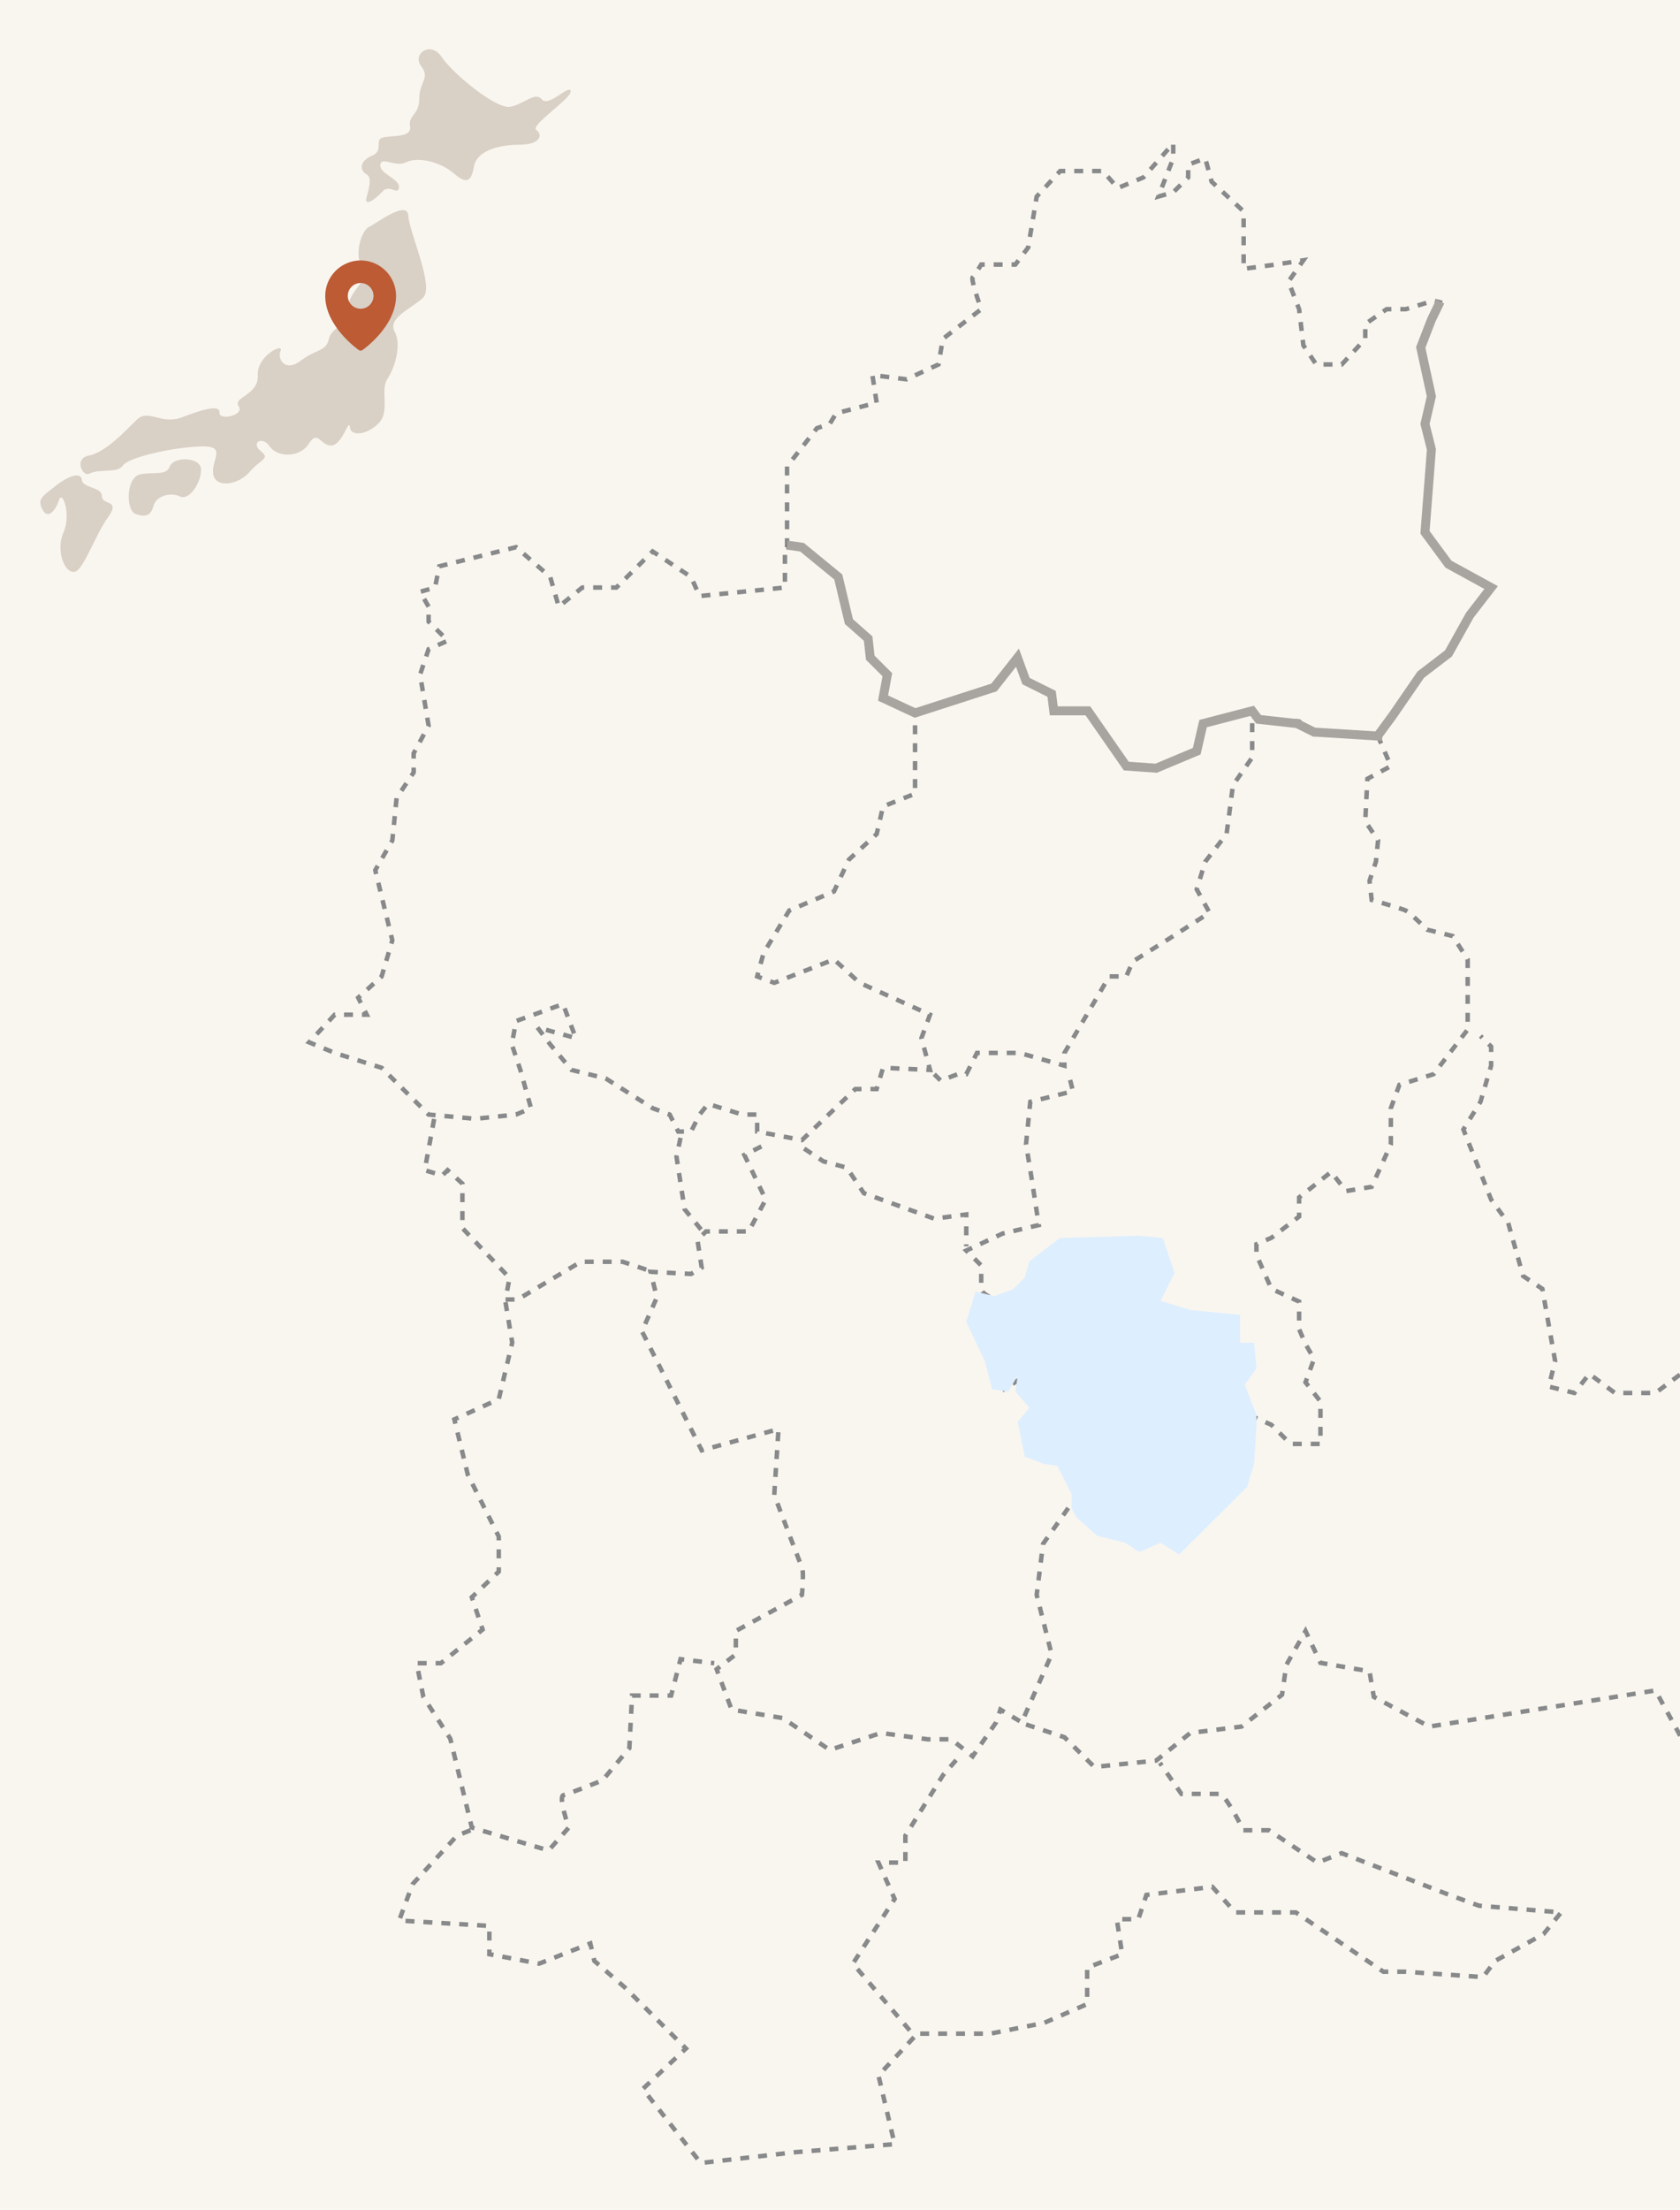 <svg width="375" height="493" viewBox="0 0 375 493" fill="none" xmlns="http://www.w3.org/2000/svg">
<g clip-path="url(#clip0_3034_22431)">
<rect width="375" height="493" fill="#F9F6EF"/>
<g filter="url(#filter0_d_3034_22431)">
<path fill-rule="evenodd" clip-rule="evenodd" d="M120.955 20.18C119.505 18.326 117.023 21.212 113.911 21.828C110.797 22.441 101.059 14.417 98.57 10.706C96.079 7.002 91.934 10.094 94.016 12.765C96.085 15.44 93.59 16.261 93.59 19.977C93.59 23.679 91.108 23.679 91.527 26.151C91.937 28.624 88.209 28.21 85.718 28.624C83.235 29.04 85.924 31.51 83.025 32.748C80.121 33.979 80.333 36.038 81.783 36.862C83.235 37.687 82.199 40.364 81.783 42.218C81.367 44.072 83.645 42.631 85.31 40.778C86.966 38.927 88.694 41.67 89.038 39.951C89.455 37.898 84.687 36.865 84.891 34.8C85.101 32.753 88.209 35.425 90.695 34.188C93.183 32.956 98.154 33.985 101.265 36.657C104.374 39.338 105.203 38.311 105.826 35.015C106.443 31.721 111.213 30.278 115.981 30.278C120.754 30.278 121.158 28.005 119.709 26.981C118.262 25.955 127.591 19.98 127.381 18.332C127.171 16.681 122.41 22.033 120.955 20.18Z" fill="#8C7664" fill-opacity="0.3"/>
</g>
<g filter="url(#filter1_d_3034_22431)">
<path fill-rule="evenodd" clip-rule="evenodd" d="M82.381 48.618C80.351 49.637 78.919 55.937 81.163 57.76C83.401 59.588 77.498 63.047 77.701 66.91C77.901 70.764 74.031 70.764 73.422 73.609C72.813 76.46 70.575 75.849 67.11 78.488C63.657 81.124 61.819 78.077 62.634 76.254C63.449 74.419 57.343 77.27 57.546 81.741C57.755 86.209 51.849 86.614 53.272 88.645C54.699 90.683 48.799 91.895 48.996 90.066C49.202 88.243 45.328 89.265 40.655 91.088C35.972 92.917 33.117 89.056 30.475 91.696C27.825 94.341 23.346 99.014 19.884 99.625C16.428 100.227 18.419 104.416 19.884 103.685C22.331 102.464 26.196 103.685 27.422 101.859C28.64 100.027 38.614 97.796 44.722 97.593C50.825 97.385 47.163 100.432 47.575 103.685C47.984 106.935 53.072 106.327 55.719 103.283C58.363 100.227 60.404 100.429 58.157 98.597C55.919 96.774 58.572 95.148 60.199 97.59C61.825 100.024 66.913 100.224 68.951 96.974C70.99 93.724 71.596 97.59 74.037 97.382C76.484 97.182 77.907 91.085 78.113 93.319C78.319 95.556 82.187 94.948 84.631 92.309C87.072 89.661 84.834 84.991 86.46 82.554C88.087 80.115 89.713 75.03 88.087 71.983C86.46 68.936 91.754 66.907 94.398 64.459C97.045 62.025 91.345 49.833 91.142 46.172C90.936 42.526 84.416 47.605 82.381 48.618Z" fill="#8C7664" fill-opacity="0.3"/>
</g>
<g filter="url(#filter2_d_3034_22431)">
<path fill-rule="evenodd" clip-rule="evenodd" d="M37.923 102.023C37.102 104.201 34.652 103.215 31.378 103.809C28.103 104.401 27.991 111.943 30.355 112.706C32.193 113.298 33.627 113.298 34.235 110.925C34.847 108.553 38.124 107.762 40.169 108.745C42.217 109.739 44.874 105.775 44.874 102.809C44.877 99.848 38.745 99.848 37.923 102.023Z" fill="#8C7664" fill-opacity="0.3"/>
</g>
<g filter="url(#filter3_d_3034_22431)">
<path fill-rule="evenodd" clip-rule="evenodd" d="M22.748 108.693C22.748 106.558 18.459 106.983 18.268 105.058C18.067 103.136 15.143 104.21 12.216 106.554C9.289 108.899 8.313 109.328 9.481 111.676C10.654 114.027 12.408 111.892 13.186 109.544C13.967 107.193 15.927 112.963 14.168 116.807C12.408 120.655 14.39 126.067 16.7 125.557C18.651 125.138 21.195 117.449 24.122 113.389C27.052 109.331 22.748 110.822 22.748 108.693Z" fill="#8C7664" fill-opacity="0.3"/>
</g>
<path d="M80.5 58.103C78.404 58.106 76.394 58.94 74.912 60.422C73.43 61.904 72.596 63.914 72.594 66.01C72.594 72.775 79.781 77.884 80.088 78.098C80.209 78.183 80.352 78.228 80.5 78.228C80.648 78.228 80.791 78.183 80.912 78.098C81.219 77.884 88.406 72.775 88.406 66.01C88.404 63.914 87.57 61.904 86.088 60.422C84.606 58.94 82.596 58.106 80.5 58.103ZM80.5 63.135C81.069 63.135 81.624 63.303 82.097 63.619C82.57 63.935 82.939 64.384 83.156 64.91C83.374 65.435 83.431 66.013 83.32 66.571C83.209 67.128 82.935 67.641 82.533 68.043C82.131 68.445 81.619 68.719 81.061 68.829C80.503 68.941 79.925 68.883 79.4 68.666C78.874 68.448 78.425 68.08 78.109 67.607C77.794 67.134 77.625 66.578 77.625 66.01C77.625 65.247 77.928 64.516 78.467 63.977C79.006 63.438 79.737 63.135 80.5 63.135Z" fill="#BC5B34"/>
<path d="M179.49 256.246L183.776 259.09L189.015 260.512L192.825 266.202L198.064 268.098L208.542 271.891L215.685 270.942V278.054" stroke="#636468" stroke-opacity="0.75" stroke-dasharray="2 2"/>
<path d="M175.681 122.078V104.062L182.349 95.528L185.206 94.58L186.635 92.21L195.684 89.839L194.731 83.676L202.351 84.624L209.495 81.306L210.447 75.617L219.02 68.979C218.226 66.767 216.734 62.247 217.115 61.868C217.496 61.489 218.544 59.813 219.02 59.023H226.64L229.498 55.23L231.403 43.852L236.641 38.163H246.166L249.5 41.956L255.215 39.586L261.883 32V35.319L258.549 43.852L261.883 42.904L265.216 39.586V36.741L269.026 35.319L270.455 40.534L277.599 47.171V59.971L284.743 59.023L290.934 58.075L287.6 62.816L289.981 68.979L290.934 77.039L293.791 81.306H299.506L304.745 75.617V72.298L309.508 68.979H313.794L319.985 67.083L321.89 67.557" stroke="#636468" stroke-opacity="0.75" stroke-dasharray="2 2"/>
<path d="M205.208 158.583L221.401 153.368L227.592 147.205L229.021 151.946L234.259 154.79L235.212 158.583H242.832L251.404 170.909H258.072L267.121 167.591C267.438 165.536 268.264 161.333 269.026 160.953C269.788 160.574 276.328 159.215 279.503 158.583V169.013L275.217 175.176L273.788 186.08L269.026 192.243L267.121 198.407L269.978 203.622L261.882 208.837L252.833 214.526L251.404 217.844H247.594L237.593 234.912V237.756L227.592 234.912H218.067L215.686 239.653H213.781L209.971 241.075L208.542 239.653" stroke="#636468" stroke-opacity="0.75" stroke-dasharray="2 2"/>
<path d="M95.67 135.35L93.765 132.032L97.099 131.083L98.051 126.343L115.196 122.076L122.816 128.713L124.721 135.35L129.96 131.083H137.58L145.676 123.024L154.249 128.713L156.154 132.98L175.204 131.083V122.076H179.014L187.587 128.713L189.492 138.669L193.778 142.936V146.729L198.064 150.521L197.112 155.736L204.255 159.055V177.07L197.112 179.915L195.683 186.078L189.492 191.767L186.158 198.879L176.157 203.146L170.442 212.627L169.013 217.842L172.823 219.265L186.158 214.05L191.873 219.265L207.589 226.376L205.684 231.591L207.589 238.702L197.112 238.228L195.683 242.969H190.92L179.014 254.348L169.013 252.451V248.658H165.679L158.059 246.288L156.154 248.658L154.249 252.451H151.391L149.486 248.658L145.676 247.236L135.199 240.599L127.579 238.702L122.816 233.013L119.959 229.221L128.531 231.591L125.674 224.006L115.196 227.798L114.244 233.013L116.149 238.702L118.53 247.236L115.196 248.658L106.148 249.607L95.67 248.658L85.192 238.228L74.715 234.91L69 232.539L74.715 226.376H81.859L79.954 222.583L85.192 217.842L87.574 209.783L83.764 194.138L87.574 187.5L88.526 178.019L92.336 172.33V168.063L95.67 161.899L93.765 150.521L95.67 144.832L99.956 142.936L95.67 138.669V135.35Z" stroke="#636468" stroke-opacity="0.75" stroke-dasharray="2 2"/>
<path d="M280.455 160.004L283.789 160.478L289.98 160.953L293.314 163.797L307.602 164.271L310.459 170.909L305.22 173.753L304.744 183.235L307.602 187.502L307.125 192.243L305.697 196.51L306.173 200.776C308.395 201.408 313.031 202.768 313.793 203.147C314.555 203.526 317.285 206.149 318.555 207.414L324.27 208.836L327.604 214.051V229.696L319.984 239.652L312.364 242.022L310.459 247.237V255.297L306.173 264.779L300.458 265.727L297.124 261.46L289.98 267.149V271.416L283.789 276.157L280.455 277.579V279.95L283.789 287.535L289.98 290.38V296.543L291.409 299.862L293.314 303.18L291.409 308.395L294.743 312.662V322.144H288.075L283.789 317.877L275.216 314.085C274.105 312.03 271.883 307.732 271.883 306.973C271.883 306.215 274.105 304.129 275.216 303.18V298.914L271.883 299.862V293.699L264.739 292.75H259.5L256.166 289.432L258.548 282.32L256.166 277.579H236.64L231.878 282.32L229.02 287.535L223.305 290.38C221.876 289.906 219.019 288.673 219.019 287.535C219.019 286.398 219.019 283.585 219.019 282.32L215.685 279.002L223.781 275.209L231.878 273.313L229.973 260.986L229.02 255.297L229.973 245.815L239.498 243.445L238.545 239.652" stroke="#636468" stroke-opacity="0.75" stroke-dasharray="2 2"/>
<path d="M321.478 67.281L319.508 71.349L317.127 77.512L319.508 88.416L318.079 94.579L319.508 100.268L318.079 118.758L323.318 125.869L332.843 131.084L328.081 137.248L323.318 145.781L317.127 150.522L310.935 159.53L307.125 164.715" stroke="#A8A49F" stroke-width="2"/>
<path d="M175.681 121.607L179.015 122.082L187.111 128.719L189.492 138.675L193.779 142.468L194.255 146.734L198.065 150.527L197.112 155.742L204.256 159.061L221.878 153.372L227.116 146.734L229.021 151.949L234.736 154.794L235.213 158.587H242.833L251.405 170.913L258.073 171.387L267.121 167.594L268.55 161.431L279.504 158.587L280.933 160.483L289.505 161.431L293.315 163.328L308.555 164.276" stroke="#A8A49F" stroke-width="2"/>
<path d="M169.965 255.772L166.155 257.669L170.918 267.625L167.108 274.736H157.583L155.678 276.633L156.63 282.796L154.249 284.218L145.2 283.744L146.629 289.433L143.295 297.019L152.82 315.982L156.63 323.568L173.775 318.827L172.823 333.524C174.728 338.581 178.633 348.884 179.014 349.643C179.395 350.401 179.173 354.068 179.014 355.806L164.25 363.866V369.081L159.964 372.399L163.298 381.407L174.728 383.303L185.206 390.415L196.636 386.622L207.113 388.044H212.352L217.114 391.837L222.353 384.252L223.306 381.407L228.068 384.252L234.736 369.081L231.402 355.806L232.831 344.428L239.498 334.946L242.356 333.524L239.974 327.36L238.069 324.516H231.402L228.544 318.827L231.878 313.612L229.497 310.767L228.068 307.449L224.258 309.819L223.306 305.552V302.708L219.496 297.493L220.924 291.804" stroke="#636468" stroke-opacity="0.75" stroke-dasharray="2 2"/>
<path d="M229.02 384.728L237.592 387.572L244.26 394.209L258.071 392.787L265.691 386.624L277.121 385.202L286.17 378.09L287.122 371.453L291.408 363.868L294.742 370.979L305.696 372.875L306.648 378.564L319.031 385.202L369.514 377.142L375.229 387.572L407.614 400.373L436.189 415.544H443.809L450 412.699L448.095 402.269L446.666 395.158L450 392.787L446.666 385.202H441.904L438.57 377.142L449.048 364.816L440.475 359.127L436.189 351.067H430.95L429.045 355.334L421.425 354.386L419.044 363.868L410.947 361.023L409.519 355.334L401.422 354.386L397.612 348.697V341.111L390.469 338.741L388.564 332.103H399.517L407.614 325.466V318.829L409.519 310.769L414.758 307.925L410.947 303.658L407.614 301.287L402.851 303.658H390.469H382.849L375.229 306.502L369.514 310.769H360.465L354.75 306.502L351.416 310.769L345.701 309.347L347.13 303.658L344.272 287.539L339.986 284.694L336.652 272.842L332.842 267.627L326.651 251.982L330.461 245.818L332.842 237.759V233.492L330.461 231.122" stroke="#636468" stroke-opacity="0.75" stroke-dasharray="2 2"/>
<path d="M215.685 294.891L217.774 288.143L221.953 289.182L226.132 287.624L228.744 285.029L229.788 281.395L236.579 276.205L254.338 275.686L259.562 276.205L262.173 283.991L259.039 290.22L265.83 292.296L276.799 293.334V299.563H279.933L280.455 305.273L277.844 308.907L280.455 315.655V318.25L279.933 326.555L278.366 331.746L263.218 346.799L259.039 344.204L254.338 346.28L251.204 344.204L244.936 342.647L240.235 338.494L239.19 336.418V333.303L236.056 327.074L232.922 326.555L228.744 324.998L227.177 317.212L229.788 314.097L226.654 310.464L227.177 306.83L225.087 310.464L221.431 309.945L219.864 303.716L215.685 294.891Z" fill="#DDEEFF"/>
<path d="M96.905 249.642L94.801 261.062L98.708 262.265L99.91 261.062L103.216 264.068V273.986L113.735 285.106L112.834 289.915H115.539L129.664 281.5H138.981L145.293 283.603" stroke="#636468" stroke-opacity="0.75" stroke-dasharray="2 2"/>
<path d="M205.402 453.713H213.517H221.03L233.052 451.309L242.67 447.101V438.986L250.484 435.981L249.282 428.167H254.09L255.894 422.757L270.62 420.954L275.73 426.664H289.254L308.79 439.888H313.599L331.03 441.09L333.735 437.484L344.555 431.473L348.462 426.664L330.129 425.161L323.517 422.757L299.473 413.44L294.063 415.544L283.243 408.331H277.533C276.231 405.626 273.325 400.216 272.123 400.216C270.921 400.216 266.012 400.216 263.708 400.216L258.899 393.303" stroke="#636468" stroke-opacity="0.75" stroke-dasharray="2 2"/>
<path d="M112.834 290.516L114.336 299.533L111.331 312.155L101.413 316.664L104.418 328.986L111.331 342.811V350.625L105.32 356.336L107.724 363.549L98.407 371.063H92.998L94.5 378.576L100.511 387.893L105.32 407.729L122.451 412.839L126.959 407.729C126.158 405.425 124.795 400.757 125.757 400.516C126.719 400.276 131.968 398.212 134.473 397.21L140.484 389.997L141.085 378.276H149.801L151.905 370.161L159.418 371.063" stroke="#636468" stroke-opacity="0.75" stroke-dasharray="2 2"/>
<path d="M105.019 408.33L102.014 409.533L92.096 420.352L89.09 428.467L109.227 429.669V435.981L120.347 438.085L131.768 433.576L132.67 437.483L139.582 443.494L153.107 457.019L143.489 466.035L156.413 482.565L177.451 480.161L199.692 478.358L196.085 463.03L204.2 454.314L190.375 438.085L199.692 423.658L196.085 415.544H202.096V409.533L210.511 396.008L214.719 391.199" stroke="#636468" stroke-opacity="0.75" stroke-dasharray="2 2"/>
<path d="M151.905 253.85L151.003 258.057L152.806 269.779L156.713 274.587" stroke="#636468" stroke-opacity="0.75" stroke-dasharray="2 2"/>
</g>
<defs>
<filter id="filter0_d_3034_22431" x="76.748" y="7" width="54.636" height="42.081" filterUnits="userSpaceOnUse" color-interpolation-filters="sRGB">
<feFlood flood-opacity="0" result="BackgroundImageFix"/>
<feColorMatrix in="SourceAlpha" type="matrix" values="0 0 0 0 0 0 0 0 0 0 0 0 0 0 0 0 0 0 127 0" result="hardAlpha"/>
<feOffset dy="2"/>
<feGaussianBlur stdDeviation="2"/>
<feColorMatrix type="matrix" values="0 0 0 0 0 0 0 0 0 0 0 0 0 0 0 0 0 0 0.01 0"/>
<feBlend mode="normal" in2="BackgroundImageFix" result="effect1_dropShadow_3034_22431"/>
<feBlend mode="normal" in="SourceGraphic" in2="effect1_dropShadow_3034_22431" result="shape"/>
</filter>
<filter id="filter1_d_3034_22431" x="13.969" y="42.873" width="85.129" height="68.986" filterUnits="userSpaceOnUse" color-interpolation-filters="sRGB">
<feFlood flood-opacity="0" result="BackgroundImageFix"/>
<feColorMatrix in="SourceAlpha" type="matrix" values="0 0 0 0 0 0 0 0 0 0 0 0 0 0 0 0 0 0 127 0" result="hardAlpha"/>
<feOffset dy="2"/>
<feGaussianBlur stdDeviation="2"/>
<feColorMatrix type="matrix" values="0 0 0 0 0 0 0 0 0 0 0 0 0 0 0 0 0 0 0.01 0"/>
<feBlend mode="normal" in2="BackgroundImageFix" result="effect1_dropShadow_3034_22431"/>
<feBlend mode="normal" in="SourceGraphic" in2="effect1_dropShadow_3034_22431" result="shape"/>
</filter>
<filter id="filter2_d_3034_22431" x="24.73" y="98.478" width="24.144" height="20.556" filterUnits="userSpaceOnUse" color-interpolation-filters="sRGB">
<feFlood flood-opacity="0" result="BackgroundImageFix"/>
<feColorMatrix in="SourceAlpha" type="matrix" values="0 0 0 0 0 0 0 0 0 0 0 0 0 0 0 0 0 0 127 0" result="hardAlpha"/>
<feOffset dy="2"/>
<feGaussianBlur stdDeviation="2"/>
<feColorMatrix type="matrix" values="0 0 0 0 0 0 0 0 0 0 0 0 0 0 0 0 0 0 0.01 0"/>
<feBlend mode="normal" in2="BackgroundImageFix" result="effect1_dropShadow_3034_22431"/>
<feBlend mode="normal" in="SourceGraphic" in2="effect1_dropShadow_3034_22431" result="shape"/>
</filter>
<filter id="filter3_d_3034_22431" x="5" y="102.066" width="24.144" height="29.524" filterUnits="userSpaceOnUse" color-interpolation-filters="sRGB">
<feFlood flood-opacity="0" result="BackgroundImageFix"/>
<feColorMatrix in="SourceAlpha" type="matrix" values="0 0 0 0 0 0 0 0 0 0 0 0 0 0 0 0 0 0 127 0" result="hardAlpha"/>
<feOffset dy="2"/>
<feGaussianBlur stdDeviation="2"/>
<feColorMatrix type="matrix" values="0 0 0 0 0 0 0 0 0 0 0 0 0 0 0 0 0 0 0.01 0"/>
<feBlend mode="normal" in2="BackgroundImageFix" result="effect1_dropShadow_3034_22431"/>
<feBlend mode="normal" in="SourceGraphic" in2="effect1_dropShadow_3034_22431" result="shape"/>
</filter>
<clipPath id="clip0_3034_22431">
<rect width="375" height="493" fill="white"/>
</clipPath>
</defs>
</svg>
